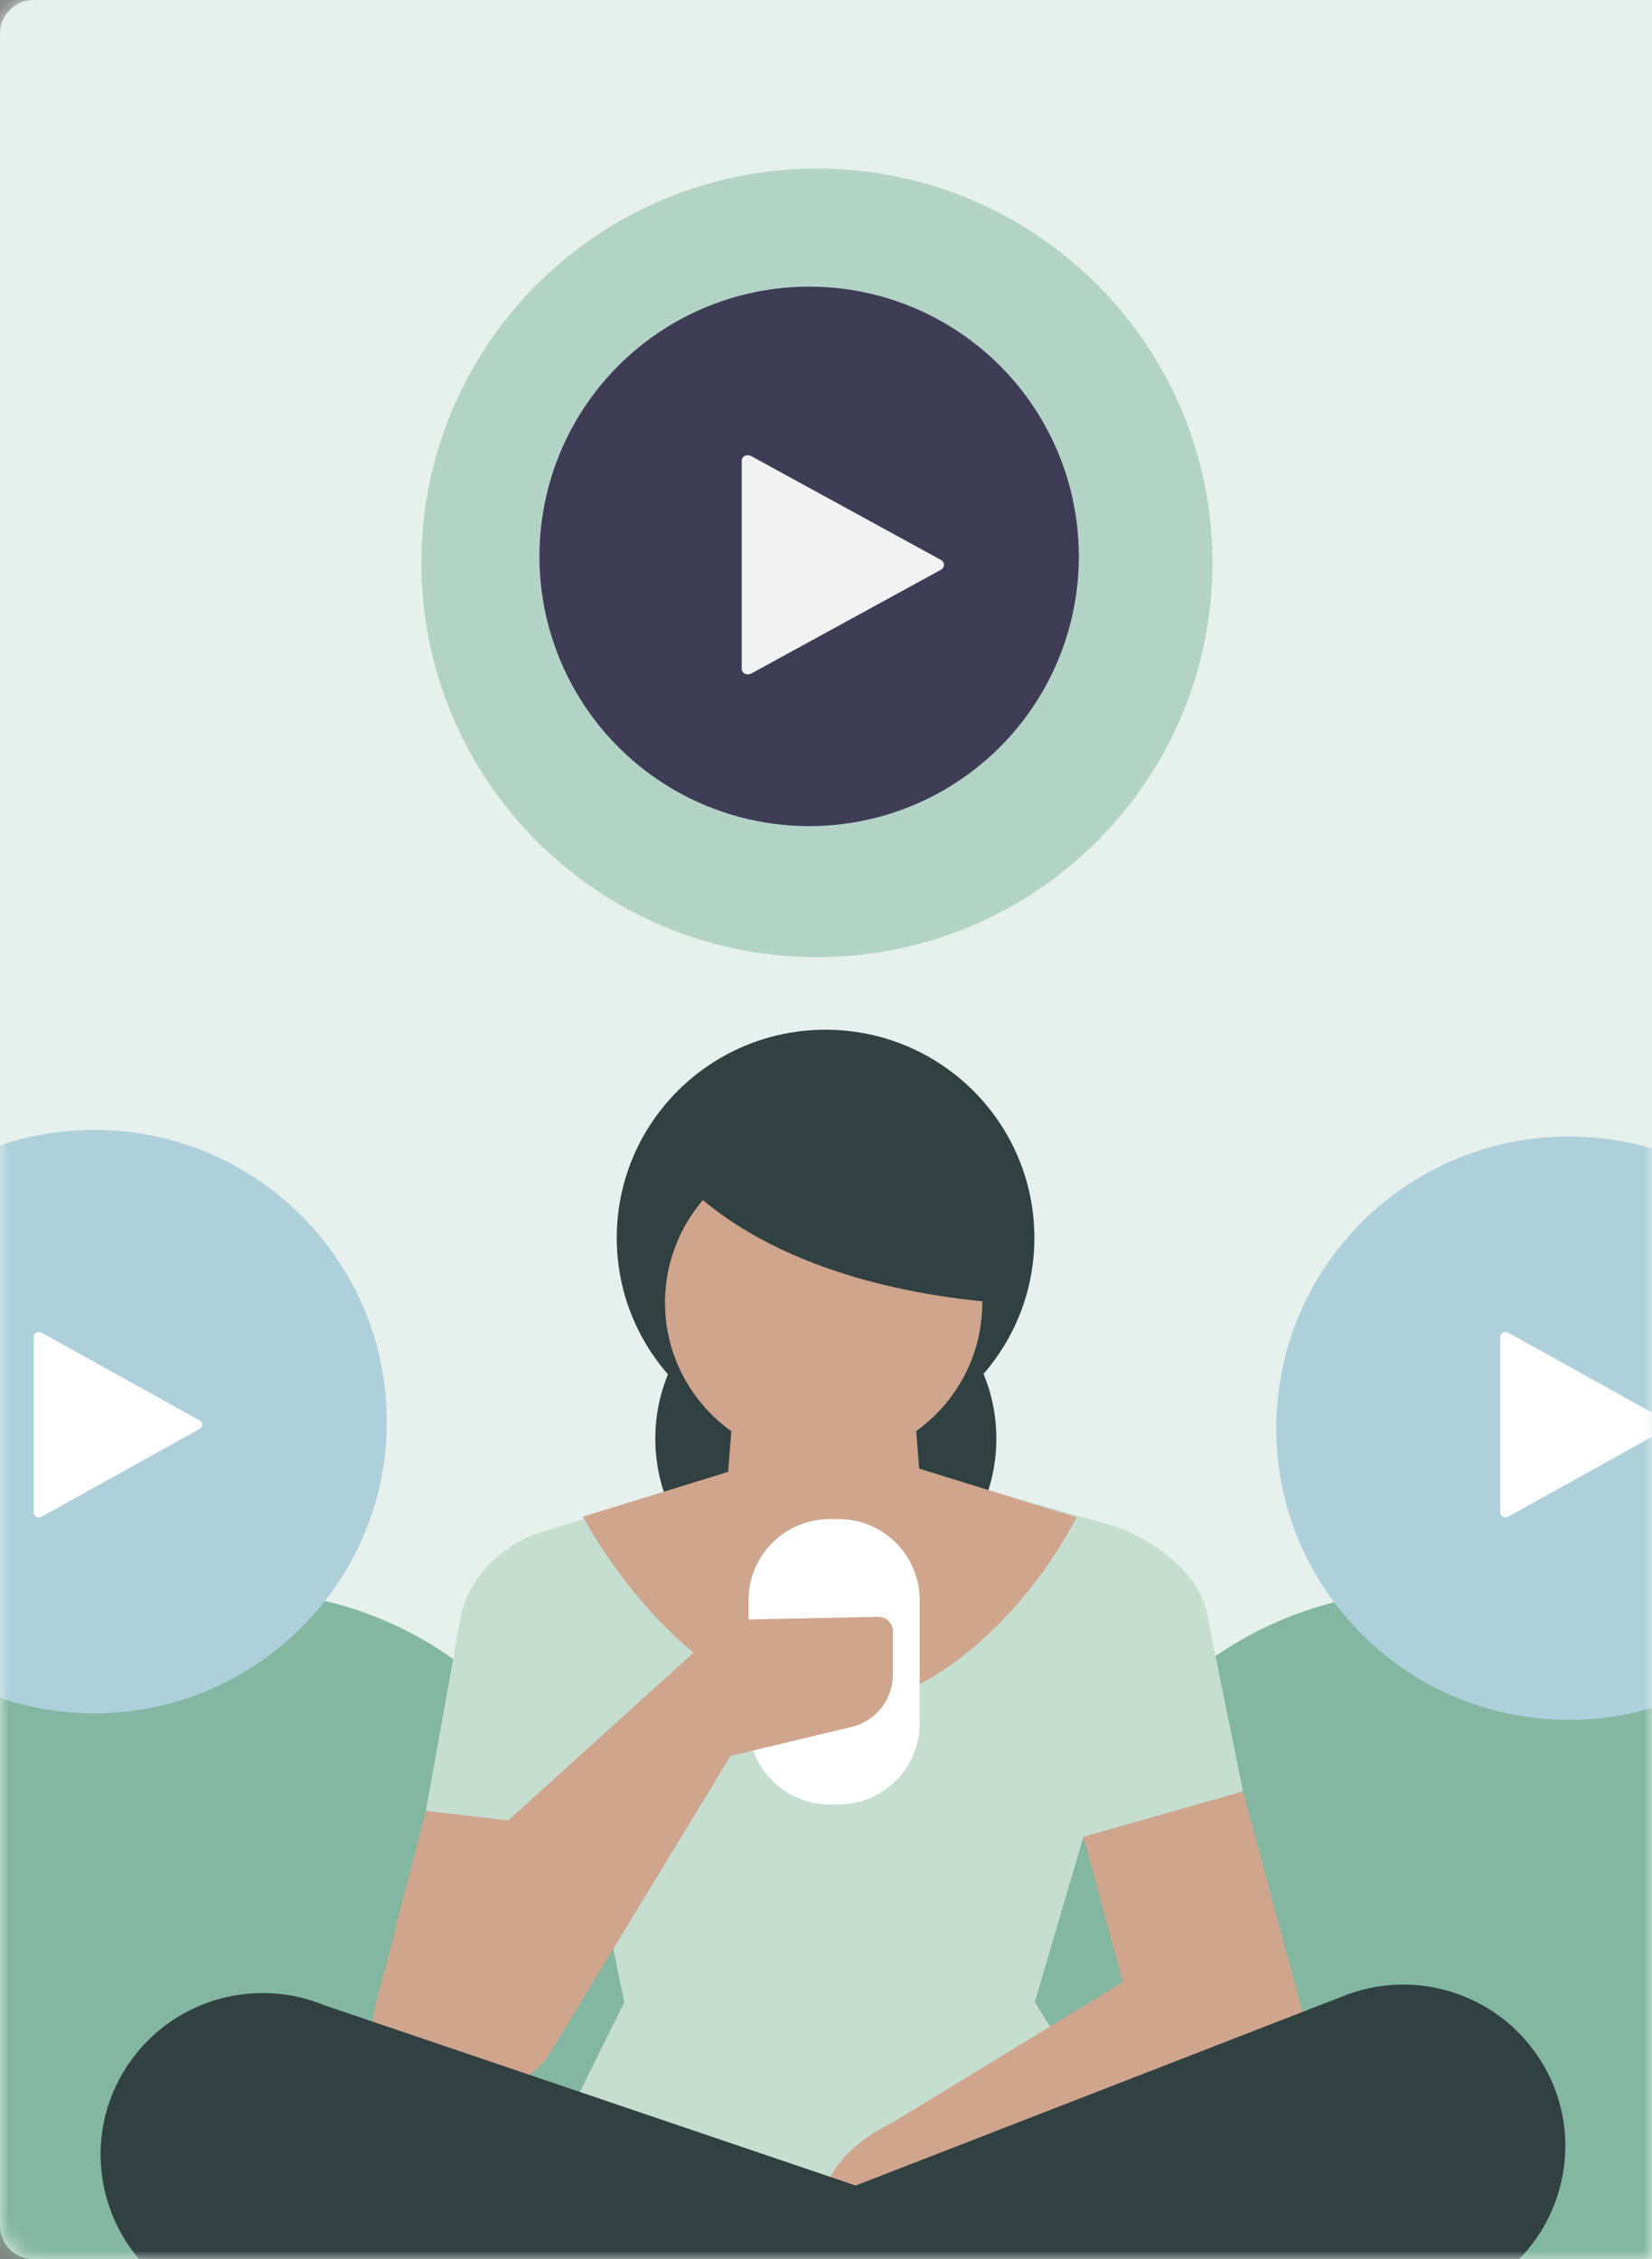 <?xml version="1.0" encoding="UTF-8"?>
<svg width="98px" height="134px" viewBox="0 0 98 134" version="1.1" xmlns="http://www.w3.org/2000/svg" xmlns:xlink="http://www.w3.org/1999/xlink">
    <rect x="0" y="0" width="98" height="134" fill="#808080" stroke="none"/>
    <title>E0877EB8-80E1-46EB-8BAF-6497BE9CE1CC@1.00x</title>
    <defs>
        <path d="M2,0 L98,0 L98,0 L98,134 L2,134 C0.895,134 1.3527075e-16,133.105 0,132 L0,2 C-3.57315355e-16,0.895 0.895,2.02906125e-16 2,0 Z" id="path-1"></path>
    </defs>
    <g id="Page-1" stroke="none" stroke-width="1" fill="none" fill-rule="evenodd">
        <g id="AdtileEmergencySelf-report" transform="translate(-37, -46)">
            <g id="Card-/-Reference-with-Stage" transform="translate(36, 45)">
                <g id="Group" transform="translate(1, 1)">
                    <mask id="mask-2" fill="white">
                        <use xlink:href="#path-1"></use>
                    </mask>
                    <use id="Mask" fill="#E6F0EC" xlink:href="#path-1"></use>
                    <g id="Group-51" mask="url(#mask-2)">
                        <g transform="translate(-90, -4)">
                            <polygon id="Fill-1" fill="#E6F0EC" points="0 142 279 142 279 0 0 0"></polygon>
                            <g id="Group-50" stroke-width="1" fill="none" transform="translate(54, 14)">
                                <path d="M170.446,125 L170.446,90.777 C170.446,87.231 167.561,84.357 164.004,84.357 L120.547,84.357 C114.045,84.357 107.879,87.24 103.722,92.224 L80.881,125 L170.446,125 Z" id="Fill-2" fill="#83B7A1"></path>
                                <path d="M89.866,125 L67.026,92.224 C62.868,87.24 56.703,84.357 50.2,84.357 L6.743,84.357 C3.186,84.357 0.302,87.231 0.302,90.777 L0.302,125 L89.866,125 Z" id="Fill-4" fill="#83B7A1"></path>
                                <path d="M107.925,23.386 C107.925,36.301 97.42,46.771 84.463,46.771 C71.505,46.771 61,36.301 61,23.386 C61,10.47 71.505,0 84.463,0 C97.42,0 107.925,10.47 107.925,23.386" id="Fill-6" fill="#B3D3C7"></path>
                                <circle id="Oval" fill="#3F3D56" fill-rule="nonzero" cx="84" cy="23" r="16"></circle>
                                <path d="M80.001,17.333 L80.001,29.665 C79.993,29.781 80.06,29.892 80.174,29.953 C80.289,30.014 80.433,30.016 80.549,29.958 L91.821,23.792 C91.933,23.727 92,23.618 92,23.501 C92,23.384 91.933,23.275 91.821,23.211 L80.549,17.045 C80.434,16.985 80.289,16.985 80.175,17.046 C80.06,17.106 79.993,17.217 80.001,17.333 L80.001,17.333 Z" id="Path" fill="#F2F2F2" fill-rule="nonzero"></path>
                                <path d="M58.945,74.32 C58.945,83.874 51.174,91.62 41.587,91.62 C32.001,91.62 24.23,83.874 24.23,74.32 C24.23,64.765 32.001,57.019 41.587,57.019 C51.174,57.019 58.945,64.765 58.945,74.32" id="Fill-8" fill="#AED0DB"></path>
                                <path d="M146.428,74.708 C146.428,84.264 138.657,92.009 129.07,92.009 C119.484,92.009 111.713,84.264 111.713,74.708 C111.713,65.154 119.484,57.409 129.07,57.409 C138.657,57.409 146.428,65.154 146.428,74.708" id="Fill-10" fill="#AED0DB"></path>
                                <path d="M61.262,97.413 L71.036,98.925 L73.03,108.771 L67.606,119.707 L104.15,119.707 L97.388,108.738 L100.271,98.951 L109.737,96.258 L107.633,85.89 C107.291,83.521 104.717,81.489 102.225,80.548 L84.868,75.649 L67.648,81.028 C65.421,81.932 63.82,83.719 63.343,85.837 L61.262,97.413 Z" id="Fill-12" fill="#C5DED0"></path>
                                <path d="M97.362,63.422 C97.362,56.603 91.815,51.075 84.974,51.075 C78.133,51.075 72.588,56.603 72.588,63.422 C72.588,66.519 73.734,69.348 75.624,71.515 C75.142,72.691 74.874,73.977 74.874,75.326 C74.874,80.895 79.404,85.408 84.99,85.408 C90.577,85.408 95.105,80.895 95.105,75.326 C95.105,73.968 94.835,72.673 94.345,71.49 C96.223,69.326 97.362,66.507 97.362,63.422" id="Fill-14" fill="#314041"></path>
                                <path d="M90.525,77.106 L90.355,74.876 C92.726,73.172 94.272,70.4 94.272,67.263 C94.272,62.084 90.058,57.883 84.861,57.883 C79.664,57.883 75.45,62.084 75.45,67.263 C75.45,70.406 77.002,73.183 79.381,74.886 L79.198,77.296 L70.575,79.96 C73.206,84.697 78.728,91.316 85.12,91.316 C91.676,91.316 97.315,84.928 99.858,79.996 L90.525,77.106 Z" id="Fill-16" fill="#CFA58E"></path>
                                <path d="M100.272,98.951 L102.611,107.564 L88.913,115.911 C86.207,117.253 84.498,119.2 84.498,122.212 L110.15,114.893 C112.224,114.245 114.034,113.681 113.861,111.522 L109.737,96.258 L100.272,98.951 Z" id="Fill-18" fill="#CFA58E"></path>
                                <path d="M81.599,98.546 C81.599,102.134 78.682,105.041 75.082,105.041 C71.483,105.041 68.565,102.134 68.565,98.546 C68.565,94.959 71.483,92.051 75.082,92.051 C78.682,92.051 81.599,94.959 81.599,98.546" id="Fill-20" fill="#C5DED0"></path>
                                <path d="M85.735,97.027 L85.228,97.027 C82.565,97.027 80.406,94.876 80.406,92.22 L80.406,84.904 C80.406,82.249 82.565,80.098 85.228,80.098 L85.735,80.098 C88.398,80.098 90.557,82.249 90.557,84.904 L90.557,92.22 C90.557,94.876 88.398,97.027 85.735,97.027" id="Fill-22" fill="#FFFFFF"></path>
                                <path d="M88.091,85.898 L79.295,86.077 L66.148,97.972 L61.262,97.412 L59.566,103.927 C58.435,109.234 56.101,112.619 61.239,114.13 L61.441,114.188 C64.013,114.945 66.788,114.056 68.434,112.085 L79.335,94.148 L86.667,92.39 C88.034,91.989 88.972,90.738 88.972,89.318 L88.972,86.757 C88.972,86.276 88.574,85.888 88.091,85.898" id="Fill-24" fill="#CFA58E"></path>
                                <path d="M43.305,74.294 C43.321,75.239 42.563,76.019 41.614,76.032 C40.665,76.047 39.884,75.292 39.87,74.347 C39.855,73.401 40.612,72.623 41.561,72.608 C42.509,72.594 43.29,73.348 43.305,74.294" id="Fill-26" fill="#FFFFFF"></path>
                                <path d="M38.001,69.282 L38.001,79.717 C37.994,79.815 38.05,79.908 38.145,79.96 C38.241,80.012 38.36,80.013 38.457,79.964 L47.851,74.747 C47.944,74.692 48,74.6 48,74.501 C48,74.402 47.944,74.31 47.851,74.255 L38.457,69.038 C38.361,68.987 38.241,68.987 38.145,69.039 C38.05,69.09 37.994,69.183 38.001,69.282 L38.001,69.282 Z" id="Path" fill="#FFFFFF" fill-rule="nonzero"></path>
                                <path d="M125.001,69.282 L125.001,79.717 C124.994,79.815 125.05,79.908 125.145,79.96 C125.241,80.012 125.36,80.013 125.457,79.964 L134.851,74.747 C134.944,74.692 135,74.6 135,74.501 C135,74.402 134.944,74.31 134.851,74.255 L125.457,69.038 C125.361,68.987 125.241,68.987 125.145,69.039 C125.05,69.09 124.994,69.183 125.001,69.282 L125.001,69.282 Z" id="Path" fill="#FFFFFF" fill-rule="nonzero"></path>
                                <path d="M129.439,76.032 C128.49,76.047 127.71,75.293 127.695,74.346 C127.68,73.401 128.436,72.622 129.386,72.607 C130.334,72.594 131.115,73.347 131.13,74.294 C131.144,75.239 130.387,76.017 129.439,76.032" id="Fill-32" fill="#FFFFFF"></path>
                                <path d="M75.082,58.293 C75.082,58.293 79.216,65.905 95.106,67.263 L95.106,60.766 L89.931,55.01 L84.335,53.161 L79.972,53.161 L75.082,58.293 Z" id="Fill-44" fill="#314041"></path>
                                <path d="M45.242,125 L91.151,125 L91.987,121.401 L55.257,108.941 C51.184,107.261 46.486,108.558 43.86,112.086 C40.798,116.201 41.585,121.812 45.242,125" id="Fill-46" fill="#314041"></path>
                                <path d="M124.957,125 C128.998,122.036 130.162,116.279 127.207,111.925 C124.737,108.284 120.1,106.786 115.957,108.288 L81.229,121.778 L81.372,125 L124.957,125 Z" id="Fill-48" fill="#314041"></path>
                            </g>
                        </g>
                    </g>
                </g>
            </g>
        </g>
    </g>
</svg>